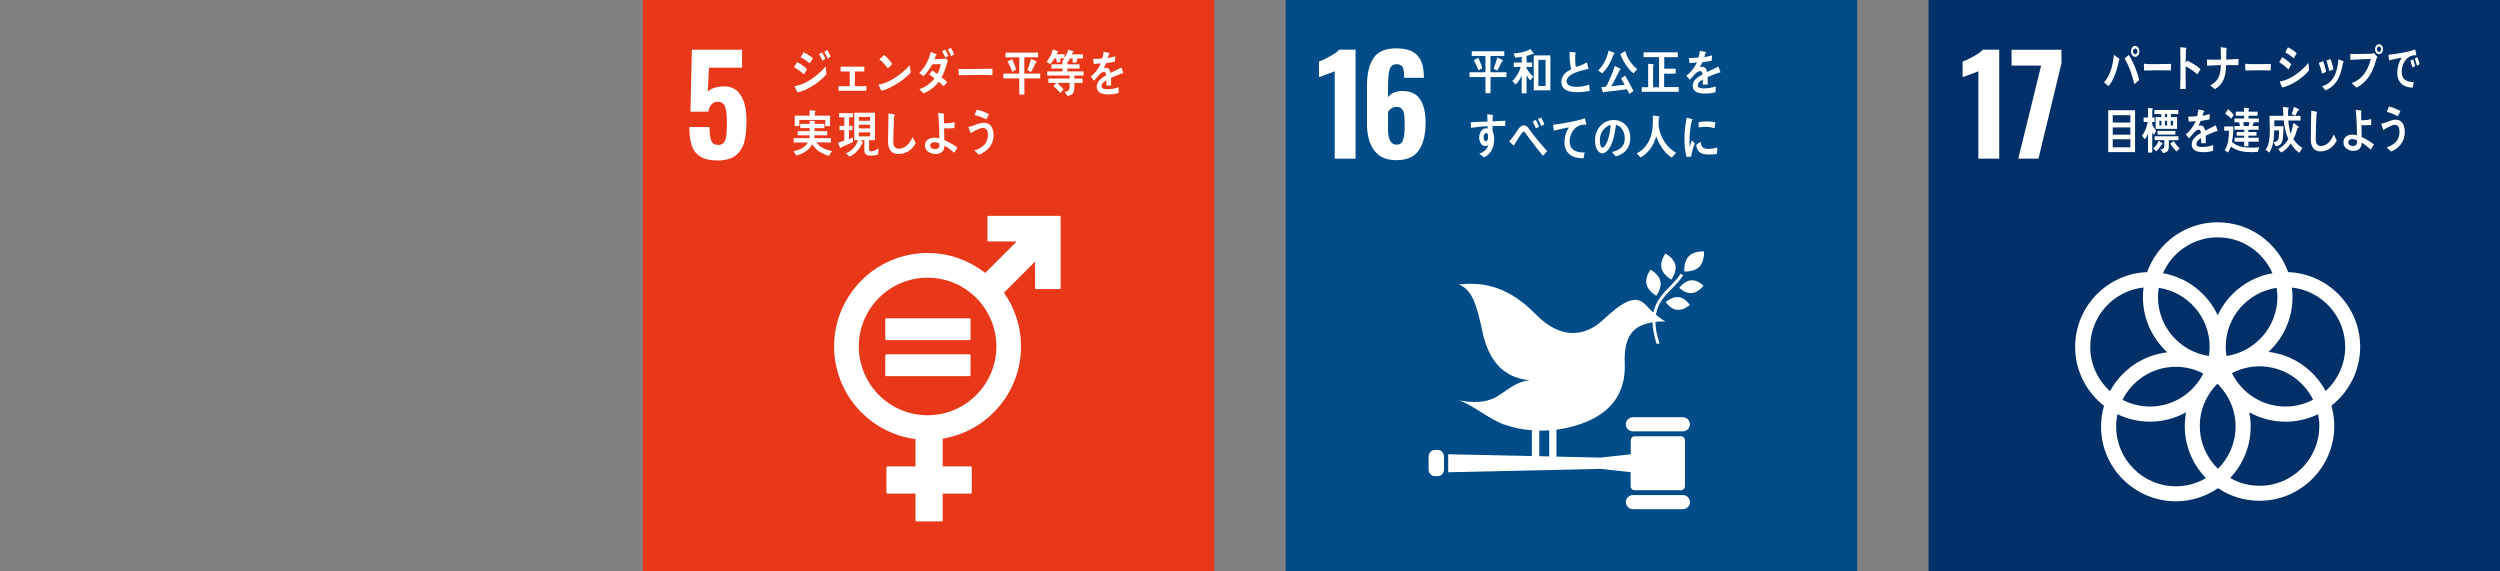 <?xml version="1.0" encoding="UTF-8"?> <svg xmlns="http://www.w3.org/2000/svg" id="_レイヤー_2" viewBox="0 0 700 160"><rect x="0" y="0" width="700" height="160" fill="#808080" stroke="none"/><defs><style>.cls-1{fill:none;}.cls-2{fill:#004c88;}.cls-3{fill:#003067;}.cls-4{fill:#fff;}.cls-5{fill:#e83819;}</style></defs><g id="_レイヤー_2-2"><g><rect class="cls-1" width="700" height="160"></rect><g><g><rect class="cls-5" x="180" width="160" height="160"></rect><path class="cls-4" d="M196.03,43.8c-1.16-.74-1.95-1.79-2.37-3.14-.43-1.36-.64-3.05-.64-5.08h5.65c0,1.76,.16,3.03,.49,3.82,.33,.79,.97,1.19,1.92,1.19,.75,0,1.31-.25,1.66-.75,.35-.5,.57-1.19,.66-2.05,.09-.87,.13-2.12,.13-3.75,0-1.86-.17-3.25-.51-4.16-.34-.92-1.04-1.37-2.09-1.37-1.36,0-2.22,.92-2.6,2.75h-5.01l.41-17.33h14.05v5.01h-9.27l-.34,6.74c.35-.43,.95-.78,1.81-1.07,.85-.29,1.77-.43,2.75-.43,2.08,0,3.65,.84,4.71,2.52,1.05,1.68,1.58,4.04,1.58,7.08,0,2.41-.21,4.41-.64,6.01-.43,1.59-1.24,2.85-2.43,3.77-1.19,.92-2.89,1.37-5.1,1.37-2.06,0-3.67-.37-4.82-1.11Z"></path><g><path class="cls-4" d="M296.71,60.45h-19.98c-.14,0-.25,.11-.25,.25v6.64c0,.14,.12,.26,.25,.26h7.95l-8.83,8.83c-4.45-3.5-10.05-5.59-16.13-5.59-14.43,0-26.17,11.74-26.17,26.16,0,13.28,9.95,24.28,22.79,25.94v7.65h-7.88c-.15,0-.26,.11-.26,.25v7.12c0,.14,.11,.25,.26,.25h7.88v7.53c0,.14,.11,.25,.25,.25h7.11c.14,0,.26-.11,.26-.25v-7.53h7.88c.14,0,.25-.11,.25-.25v-7.12c0-.14-.11-.25-.25-.25h-7.88v-7.77c12.41-2.04,21.92-12.83,21.92-25.81,0-5.6-1.77-10.79-4.78-15.05l8.71-8.71v7.43c0,.14,.12,.25,.26,.25h6.64c.14,0,.26-.11,.26-.25v-19.98c0-.14-.12-.25-.26-.25m-36.99,55.82c-10.62,0-19.26-8.64-19.26-19.26s8.64-19.26,19.26-19.26,19.26,8.64,19.26,19.26-8.64,19.26-19.26,19.26"></path><path class="cls-4" d="M271.49,89.11h-23.36c-.14,0-.25,.1-.25,.23v5.66c0,.13,.11,.23,.25,.23h23.36c.15,0,.26-.1,.26-.23v-5.66c0-.12-.11-.23-.26-.23"></path><path class="cls-4" d="M271.49,99.2h-23.36c-.14,0-.25,.11-.25,.24v5.65c0,.13,.11,.23,.25,.23h23.36c.15,0,.26-.1,.26-.23v-5.65c0-.13-.11-.24-.26-.24"></path></g><g><path class="cls-4" d="M225.09,20.84c-.83-.81-1.76-1.45-2.74-2.05,.29-.45,.56-.93,.86-1.4,.98,.51,1.95,1.19,2.77,1.99l-.89,1.45Zm-1.78,5.07c-.1-.16-.82-1.59-.82-1.68s.1-.1,.16-.12c.74-.18,1.48-.36,2.21-.67,2.33-1,4.54-2.8,6.33-4.85,.05,.73,.12,1.47,.21,2.21-2.32,2.59-5.06,4.27-8.09,5.1Zm3.43-8.17c-.8-.69-1.64-1.23-2.56-1.67,.28-.47,.54-.95,.8-1.43,.93,.38,1.84,.98,2.64,1.66-.28,.5-.56,.98-.88,1.44Zm3.56-.74c-.28-.64-.62-1.26-.99-1.85l.88-.47c.34,.56,.63,1.17,.91,1.77l-.8,.55Zm1.49-.59c-.32-.63-.64-1.29-1-1.89l.85-.51c.35,.57,.66,1.19,.93,1.84l-.77,.56Z"></path><path class="cls-4" d="M234.79,25.41v-1.29h3.14v-4.1h-2.56v-1.35h6.63v1.35h-2.64v4.1h3.22v1.29h-7.78Z"></path><path class="cls-4" d="M248.85,24.68c-.67,.32-1.35,.58-2.07,.74-.07-.17-.81-1.72-.81-1.72,0-.06,.06-.06,.09-.06,.16,0,.34-.03,.51-.07,1.3-.28,2.57-.89,3.75-1.62,1.59-.98,3.07-2.21,4.38-3.64,.1,.68,.21,1.35,.32,2.02-1.82,1.91-3.9,3.28-6.17,4.34Zm-.27-5.54c-.7-.95-1.47-1.81-2.35-2.55,.46-.38,.89-.8,1.34-1.19,.85,.71,1.6,1.56,2.27,2.51-.38,.46-.81,.85-1.26,1.23Z"></path><path class="cls-4" d="M265.21,17.48c-.05,.17-.08,.34-.13,.5-.11,.44-.24,.88-.4,1.29-.28,.82-.63,1.63-1.03,2.39,.53,.41,1.06,.85,1.55,1.32-.3,.41-.63,.81-.98,1.19-.44-.44-.9-.87-1.36-1.28-1.07,1.4-2.75,2.72-4.3,3.25-.33-.38-.68-.75-1.05-1.11-.01-.01-.03-.04-.03-.07,0-.06,.05-.06,.07-.07,.24-.06,.46-.14,.68-.23,1.21-.55,2.61-1.53,3.42-2.73-.47-.38-.97-.71-1.46-1.06,.29-.39,.55-.78,.84-1.17,.47,.33,.93,.67,1.39,1.03,.5-.84,.79-1.8,1.01-2.77-.8,0-1.59,.01-2.38,.04-.68,1.15-1.52,2.46-2.48,3.31-.39-.3-.79-.6-1.2-.88,1.59-1.48,2.74-3.61,3.23-5.91l1.58,.67s.1,.07,.1,.15c0,.12-.13,.17-.21,.17-.15,.36-.29,.71-.44,1.06,1.1-.03,2.2-.03,3.3-.17,.16,.21,.32,.41,.5,.6-.07,.15-.15,.32-.21,.47Zm-.47-1.35c-.29-.6-.62-1.19-.96-1.77l.88-.48c.33,.55,.61,1.15,.88,1.76l-.8,.49Zm1.6-.4c-.29-.63-.6-1.26-.96-1.84l.85-.51c.36,.56,.66,1.18,.92,1.81l-.8,.54Z"></path><path class="cls-4" d="M277.87,21.05c-.67-.04-1.25-.06-1.78-.06-.62-.01-6.14,0-7.63,.06-.02-.55-.05-1.25-.06-1.66-.01-.21,.08-.11,.15-.1,.2,.03,.58,.04,.68,.05,.71,.02,2.55-.03,3.37-.03,1.7,0,3.39-.04,5.29-.07-.04,.55,0,1.26-.01,1.81Z"></path><path class="cls-4" d="M286.82,21.96v4.5h-1.42v-4.5h-4.46v-1.35h4.46v-4.56h-3.84v-1.32h9.11v1.32h-3.86v4.56h4.46v1.35h-4.45Zm-3.36-1.87c-.41-.97-.83-1.96-1.33-2.88l1.26-.68c.4,.85,.89,2.03,1.1,2.96l-1.03,.6Zm6.55-2.51c-.41,.87-.82,1.73-1.29,2.57l-1.05-.49c.39-1.03,.74-2.09,1.05-3.16l1.41,.65c.08,.04,.17,.12,.17,.23,0,.15-.19,.2-.29,.2Z"></path><path class="cls-4" d="M296.84,16.33l.13,.95-.96,.26-.38-1.24h-.33c-.39,.56-.76,1.2-1.25,1.65l-1.02-.67c.82-.92,1.45-2.13,1.74-3.42l1.35,.44c.07,.03,.15,.08,.15,.18,0,.13-.13,.21-.22,.22-.07,.17-.14,.34-.25,.49h2.28v1.14h-1.23Zm3.98,4.85v.82s2.3,0,2.3,0v1.22h-2.3c0,2.1,.21,3.28-1.93,3.65l-.8-1.17c.81-.15,1.4-.22,1.4-1.36v-1.13h-3.43c.35,.33,.68,.67,1.01,1.03,.25,.26,.51,.49,.74,.78l-.88,.99c-.65-.66-1.28-1.34-1.98-1.92l.78-.88h-2.18v-1.22h5.95v-.84h-6.3v-1.15h4.32v-.82h-3.11v-1.17h3.08v-.93l1.42,.19c.06,.01,.06-.06,.06,.01,0,.1-.05,.27-.12,.3v.43h3.42v1.17h-3.44v.82h4.56v1.17h-2.56Zm.87-4.79l-.37,1.18-1.02-.11,.05-1.11h-.77c-.2,.32-.48,.98-.73,1.25l-1.36-.51c.59-.71,1.39-2.21,1.61-3.16l1.39,.41c.06,.01,.14,.07,.14,.15,0,.12-.15,.15-.24,.15-.08,.21-.18,.4-.27,.59h3.11v1.15h-1.54Z"></path><path class="cls-4" d="M314.38,20.6c-.06,0-.11-.03-.17-.07-.81,.29-2.37,.93-3.11,1.29v2.11h-1.32c.01-.21,.01-.41,.01-.65v-.77c-.89,.44-1.35,1-1.35,1.64,0,.55,.52,.83,1.53,.83,1.11,0,2.12-.15,3.27-.54l-.04,1.6c-.99,.34-2.08,.4-2.81,.4-2.2,0-3.3-.73-3.3-2.19,0-.72,.31-1.38,.92-1.98,.38-.37,.95-.77,1.7-1.18-.02-.62-.2-.93-.53-.93-.41,0-.8,.17-1.15,.52-.22,.22-.52,.51-.86,.94-.42,.48-.67,.81-.83,.97-.2-.25-.52-.62-.93-1.12,1.26-1.03,2.19-2.28,2.82-3.72-.59,.08-1.26,.14-1.97,.18-.04-.52-.11-1-.18-1.43,1.05,0,1.92-.04,2.57-.14,.13-.4,.26-1.03,.38-1.89l1.52,.36c.09,.03,.13,.08,.13,.16s-.05,.15-.18,.21c-.05,.24-.16,.59-.3,1.06,.51-.07,1.28-.27,2.09-.51l-.12,1.51c-.62,.14-1.45,.27-2.48,.43-.16,.41-.41,.92-.69,1.37,.27-.08,.49-.1,.64-.1,.68,0,1.13,.48,1.33,1.47,.9-.49,1.92-1,3.03-1.52l.51,1.54c0,.11-.04,.16-.13,.16Z"></path><path class="cls-4" d="M232.13,43.62c-.85-.15-2.02-.73-2.77-1.22-.75-.49-1.43-1.19-1.9-2.03-1.01,1.79-2.74,2.72-4.47,3.17l-.8-1.21c1.51-.32,3.1-.87,4.03-2.43h-3.97v-1.22h4.42c.01-.26,.03-.52,.03-.78h-3.35v-1.18h3.38v-.85h-2.66v-1.18h2.66v-.88l1.37,.1c.07,0,.14,.04,.14,.14s-.08,.16-.15,.19v.45h2.74v1.18h-2.76v.85h3.54v1.18h-3.56c-.01,.26-.01,.52-.01,.78h4.62v1.22h-4.02c.87,1.42,2.88,2.14,4.29,2.38l-.79,1.34Zm-1.06-8.32v-1.72h-7.25v1.72h-1.29v-2.92h4.17v-1.48l1.46,.1c.08,0,.19,.04,.19,.17,0,.11-.12,.21-.2,.23v.99h4.28v2.92h-1.35Z"></path><path class="cls-4" d="M238.82,39.76c-1.09,.53-2.21,.99-3.31,1.5-.02,.08-.08,.21-.17,.21-.05,0-.11-.04-.15-.14l-.51-1.37c.57-.19,1.15-.38,1.72-.59v-2.93h-1.35v-1.2h1.35v-2.38h-1.46v-1.18h3.89v1.18h-1.09v2.38h.97v1.2h-1.01v2.57c.38-.16,.76-.34,1.14-.51l-.02,1.28Zm7.04,3.45c-.59,.29-1.36,.37-2,.37-.9,0-1.84-.18-1.84-1.49v-2.83h-1.06c.11,.08,.67,.49,.67,.63,0,.08-.1,.14-.16,.15-.22,.47-.46,.93-.74,1.36-.75,1.1-1.75,1.96-2.88,2.47l-1.01-.96c1.63-.67,2.74-1.74,3.39-3.65h-1.04v-7.71h5.78v7.71h-1.64v2.38c0,.45,.13,.75,.55,.75,.71,0,1.55-.38,2.1-.89l-.12,1.72Zm-2.24-10.46h-3.14v1.07h3.14v-1.07Zm-3.14,2.17v1.04h3.14v-1.04s-3.14,0-3.14,0Zm3.15,2.14h-3.15v1.13h3.15v-1.13Z"></path><path class="cls-4" d="M254.58,42.2c-.93,.64-2.03,.93-3.11,.93-1.67,0-2.71-1.11-2.81-3.06-.02-.26-.01-.52-.01-.78,0-.74,.01-1.48,.04-2.24,.03-1.77,.06-3.55,.08-5.32,.36,.05,.74,.12,1.1,.21,.15,.03,.32,.04,.46,.1,.1,.04,.21,.1,.21,.22,0,.11-.09,.19-.17,.23-.14,2.39-.25,4.8-.25,7.19,0,1.22,.47,1.96,1.56,1.96,.5,0,1.02-.15,1.49-.4,1.08-.54,1.83-1.69,2.36-2.87l.86,1.78c-.42,.75-1.14,1.58-1.81,2.04Z"></path><path class="cls-4" d="M267.15,42.77c-.82-.77-1.72-1.42-2.67-1.95-.13,1.76-1.16,2.29-2.54,2.29-1.16,0-2.95-.68-2.95-2.33s1.37-2.22,2.57-2.22c.49,0,.99,.05,1.47,.18,0-1.92-.08-3.85-.23-5.76-.05-.47-.07-.93-.15-1.39l1.56,.23c.07,.01,.2,.08,.2,.19,0,.08-.07,.15-.13,.19v.52c0,.6-.01,1.21,.01,1.81h.14c.54,0,1.08-.01,1.62-.08,.42-.06,.83-.15,1.24-.22,0,.53-.02,1.07-.04,1.62-.66,.06-1.32,.1-1.98,.1-.31,0-.61-.01-.93-.03,.03,1.1,.05,2.2,.08,3.31,1.29,.54,2.5,1.26,3.68,2.09l-.96,1.45Zm-4.1-2.6c-.47-.23-1.04-.35-1.55-.35-.41,0-1.05,.3-1.05,.86,0,.85,.82,1.07,1.4,1.07,.71,0,1.2-.3,1.2-1.19v-.39Z"></path><path class="cls-4" d="M274.11,43.32c-.44-.4-.87-.81-1.33-1.17,1.17-.36,2.73-1.12,3.38-2.39,.32-.6,.46-1.32,.46-2.02,0-1.22-.4-1.92-1.49-1.92-.77,0-2.63,1-3.33,1.47-.08-.21-.65-1.62-.65-1.74,0-.1,.12-.08,.16-.08,.26,0,1.18-.29,1.46-.4,.91-.33,1.76-.7,2.73-.7,1.88,0,2.7,1.48,2.7,3.53,0,2.81-2.01,4.63-4.11,5.42Zm2.06-9.9c-1.08-.51-2.17-.96-3.32-1.23,.22-.49,.43-.99,.66-1.48,1.17,.23,2.31,.69,3.41,1.25-.23,.49-.47,.99-.74,1.47Z"></path></g></g><g><rect class="cls-2" x="360" width="160" height="160"></rect><g><path class="cls-4" d="M373.72,19.94c-.28,.15-1.08,.47-2.41,.94-1.05,.35-1.72,.59-2,.72v-4.33c.85-.33,1.89-.83,3.11-1.51,1.22-.68,2.08-1.29,2.58-1.85h4.56v30.51h-5.84V19.94Z"></path><path class="cls-4" d="M384.78,42.13c-1.34-1.81-2.02-4.24-2.02-7.31v-10.85c0-3.31,.6-5.88,1.81-7.7,1.21-1.82,3.33-2.73,6.37-2.73,2.71,0,4.67,.64,5.88,1.92,1.21,1.28,1.82,3.21,1.85,5.8l.04,.53h-5.54c0-1.41-.14-2.39-.41-2.96-.28-.56-.85-.85-1.73-.85-.63,0-1.11,.19-1.45,.57-.34,.38-.58,1-.72,1.88-.14,.88-.21,2.12-.21,3.73v3.09c.33-.55,.85-.99,1.58-1.3,.73-.31,1.56-.47,2.49-.47,2.26,0,3.9,.78,4.92,2.35,1.02,1.57,1.53,3.71,1.53,6.42,0,3.37-.63,5.97-1.88,7.82-1.26,1.85-3.35,2.77-6.29,2.77s-4.85-.9-6.2-2.71Zm8.06-2.88c.31-.84,.47-2.18,.47-4.01,0-1.28-.04-2.27-.11-2.98-.08-.7-.28-1.27-.62-1.69-.34-.43-.86-.64-1.56-.64-.53,0-1,.14-1.41,.41-.41,.28-.73,.6-.96,.98v4.86c0,2.89,.8,4.33,2.41,4.33,.88,0,1.47-.42,1.79-1.26Z"></path></g><g><path class="cls-4" d="M466.33,70.98s-1.56,2.07-1.11,4.09c.46,2.02,2.76,3.22,2.76,3.22,0,0,1.56-2.07,1.11-4.09-.46-2.02-2.76-3.22-2.76-3.22"></path><path class="cls-4" d="M463.79,82.81s1.56-2.07,1.11-4.09c-.46-2.02-2.76-3.22-2.76-3.22,0,0-1.56,2.07-1.11,4.09,.46,2.02,2.76,3.22,2.76,3.22"></path><path class="cls-4" d="M470.2,80.59s1.65,1.66,3.52,1.49c1.88-.17,3.27-2.1,3.27-2.1,0,0-1.65-1.66-3.52-1.5-1.88,.17-3.27,2.1-3.27,2.1"></path><path class="cls-4" d="M472.9,71.72c-1.53,1.55-1.31,4.29-1.31,4.29,0,0,2.69,.23,4.22-1.31,1.53-1.55,1.31-4.29,1.31-4.29,0,0-2.69-.23-4.22,1.31"></path><path class="cls-4" d="M469.53,86.75c1.87,.22,3.63-1.38,3.63-1.38,0,0-1.27-1.96-3.14-2.18-1.87-.22-3.63,1.39-3.63,1.39,0,0,1.27,1.96,3.14,2.18"></path><path class="cls-4" d="M471.2,116.82h-13.98c-1.09,0-1.98,.88-1.98,1.98s.89,1.98,1.98,1.98h13.98c1.09,0,1.98-.89,1.98-1.98s-.88-1.98-1.98-1.98"></path><path class="cls-4" d="M471.2,138.61h-13.98c-1.09,0-1.98,.88-1.98,1.98s.89,1.98,1.98,1.98h13.98c1.09,0,1.98-.89,1.98-1.98s-.88-1.98-1.98-1.98"></path><path class="cls-4" d="M408.34,112.02c-.33-.1-.65-.19-.97-.25,0,0,.36,.11,.97,.25"></path><path class="cls-4" d="M470.69,122.15h-12.95c-.62,0-1.13,.51-1.13,1.13v3.92l-8.46,.93-12.35-.28v-7.54c1.64-.21,3.28-.54,4.91-1,11.89-3.35,14.48-10.76,14.22-17.56-.26-6.93,1.96-9.62,5.14-10.81,.91-.34,1.81-.56,2.64-.7,.04,1.7,.38,3.68,1.14,6.04,.28-.02,.56-.04,.84-.07-.8-2.41-1.15-4.39-1.17-6.09,1.65-.19,2.82-.08,2.82-.08,0,0-1.11-.6-2.68-1.91,.53-3.28,2.49-5.29,4.5-7.35,1.11-1.13,2.25-2.3,3.15-3.7l-.7-.45c-.85,1.33-1.97,2.46-3.05,3.57-1.96,2.01-3.95,4.06-4.62,7.32-.64-.58-1.33-1.26-2.04-2.05-2.93-3.29-6.71-.87-12.09,4.14-5.39,5.01-12.16,5.18-18.77-1.59-8.73-8.93-16.34-8.88-21.56-8.38,3.57,1.52,4.82,4.86,6.63,13.34,1.89,8.9,6.67,12.92,13.2,13.48-3.03,.49-3.81,.91-8.68,4.27-3.8,2.62-9.15,1.79-11.32,1.3,3.98,1.24,8.7,5.42,12.92,6.87,2.46,.85,5.05,1.37,7.7,1.58v7.22l-23.43-.51v5.04l42.62-.95,8.46,.93v3.92c0,.62,.5,1.13,1.13,1.13h12.95c.62,0,1.13-.51,1.13-1.13v-12.85c0-.62-.51-1.13-1.13-1.13Zm-39.69-1.58c.92,.02,1.85-.01,2.77-.07v7.3l-2.77-.06v-7.16Z"></path><path class="cls-4" d="M404.32,131.39c0,1.06-.74,1.92-1.65,1.92h-1c-.91,0-1.66-.86-1.66-1.92v-3.48c0-1.06,.74-1.92,1.66-1.92h1c.91,0,1.65,.86,1.65,1.92v3.48Z"></path></g><g><path class="cls-4" d="M417.35,21.58v4.5h-1.42v-4.5h-4.46v-1.35h4.46v-4.56h-3.84v-1.32h9.11v1.32h-3.86v4.56h4.46v1.35h-4.45Zm-3.36-1.87c-.41-.98-.84-1.96-1.33-2.88l1.26-.68c.4,.85,.89,2.03,1.1,2.96l-1.03,.6Zm6.55-2.51c-.41,.87-.82,1.73-1.29,2.57l-1.05-.49c.39-1.03,.74-2.09,1.05-3.16l1.41,.64c.08,.04,.16,.12,.16,.23,0,.15-.19,.21-.28,.21Z"></path><path class="cls-4" d="M429.26,15.2c-.07,0-.13-.03-.19-.07-.53,.22-1.08,.38-1.63,.54v1.84h1.56v1.23h-1.56v.34c.43,.87,1.18,1.73,1.85,2.36l-.8,1.09c-.39-.43-.76-.92-1.06-1.44v5.04h-1.35v-4.97c-.39,.85-1.04,1.92-1.69,2.51l-.94-.98c1-.93,1.96-2.52,2.35-3.95h-1.96v-1.23h2.25v-1.61c-.6,.11-1.2,.19-1.8,.26l-.5-1.19c1.42-.12,3.47-.4,4.7-1.25,.13,.15,.96,1.18,.96,1.29,0,.12-.09,.19-.19,.19Zm.19,10.1V15.51h4.66v9.79h-4.66Zm3.31-8.53h-2.01v7.29h2.01v-7.29Z"></path><path class="cls-4" d="M441.56,25.81c-1.68,0-4.36-.26-4.36-2.88,0-1.91,1.41-2.88,2.74-3.54-.4-1.58-.45-3.23-.47-4.86,.35,.02,.72,.06,1.07,.08,.17,.02,.35,.03,.53,.06,.06,.01,.13,.04,.13,.12,0,.06-.05,.11-.08,.15-.06,.41-.07,.85-.07,1.26,0,.51-.01,2.1,.22,2.46,.02,.03,.07,.04,.11,.04,.44,0,2.5-.94,2.96-1.22,.17,.59,.29,1.21,.43,1.81-1.47,.34-6.13,1.22-6.13,3.49,0,1.28,1.74,1.52,2.55,1.52,1.33,0,2.52-.14,3.77-.62,.07,.58,.13,1.17,.17,1.76-1.18,.25-2.38,.37-3.56,.37Z"></path><path class="cls-4" d="M451.82,15.19c-.65,1.9-1.82,4.16-3.25,5.36l-1.07-.83c1.44-1.39,2.46-3.43,2.89-5.56l1.55,.62c.07,.03,.13,.09,.13,.18,0,.14-.14,.22-.25,.23Zm4.4,11.11c-.23-.44-.46-.88-.69-1.32-2.13,.32-4.26,.54-6.4,.78-.05,.07-.13,.16-.21,.16-.07,0-.11-.06-.13-.12l-.44-1.39c.34-.04,.69-.04,1.03-.12,.28-.07,.32-.1,.48-.37,.51-.88,.92-1.88,1.32-2.83,.36-.87,.7-1.74,.97-2.65l1.48,.79c.06,.03,.14,.11,.14,.19,0,.15-.18,.23-.28,.25-.74,1.54-1.49,3.06-2.38,4.49,1.27-.12,2.54-.27,3.8-.44-.33-.6-.67-1.19-1.03-1.77,.39-.27,.77-.53,1.16-.79,.83,1.4,1.6,2.85,2.34,4.32l-1.16,.81Zm1.16-5.76c-1.51-1.1-3.03-3.53-3.7-5.43,.47-.26,.93-.55,1.4-.81,.54,2.09,1.83,3.81,3.32,5.08l-1.02,1.17Z"></path><path class="cls-4" d="M459.68,25.71v-1.29h1.8v-6.56l1.39,.1c.08,0,.19,.06,.19,.17,0,.12-.09,.2-.19,.23v6.07h1.66V15.99h-4.33v-1.34h9.59v1.36h-3.8v3.21h3.2v1.4h-3.23v3.75h4.08v1.34h-10.35Z"></path><path class="cls-4" d="M481.58,20.36c-.06,0-.12-.03-.17-.07-.85,.29-2.48,.93-3.25,1.29v2.11h-1.39c.01-.21,.01-.41,.01-.64v-.77c-.94,.44-1.41,1-1.41,1.63,0,.55,.54,.84,1.61,.84,1.16,0,2.22-.15,3.42-.55l-.05,1.6c-1.03,.34-2.18,.4-2.95,.4-2.3,0-3.45-.72-3.45-2.2,0-.71,.33-1.37,.96-1.97,.4-.37,1-.77,1.78-1.18-.02-.62-.21-.93-.55-.93-.43,0-.83,.17-1.21,.52-.24,.22-.54,.51-.91,.93-.43,.48-.7,.81-.87,.97-.21-.25-.54-.62-.97-1.13,1.31-1.03,2.3-2.28,2.96-3.72-.62,.08-1.31,.14-2.07,.18-.05-.52-.12-1-.19-1.43,1.1,0,2.01-.04,2.69-.14,.14-.4,.27-1.03,.4-1.89l1.59,.36c.09,.02,.14,.08,.14,.16s-.06,.15-.19,.21c-.06,.23-.16,.59-.32,1.06,.54-.07,1.34-.27,2.2-.51l-.13,1.51c-.65,.13-1.52,.28-2.6,.43-.16,.41-.43,.92-.73,1.37,.28-.08,.52-.1,.67-.1,.72,0,1.19,.48,1.4,1.46,.94-.49,2.01-1,3.17-1.52l.54,1.54c0,.11-.05,.16-.14,.16Z"></path><path class="cls-4" d="M421.43,35.31c-.48-.03-.96-.04-1.43-.04-.71,0-1.41-.01-2.1,.03,.01,.51-.01,1.02,.02,1.52,.37,.64,.44,1.43,.44,2.17,0,2.29-.94,4.34-2.89,5.05-.42-.36-.87-.67-1.28-1.04,1.06-.25,2.19-1.13,2.55-2.36-.29,.18-.63,.22-.97,.22-1,0-1.59-1.25-1.59-2.3,0-1.32,.67-2.62,1.9-2.62,.15,0,.32,.01,.47,.06,0-.22,0-.44-.02-.66-.8,.01-1.6,.1-2.38,.16-.76,.08-1.51,.18-2.27,.3-.05-.52-.02-1.06-.05-1.58,1.56-.07,3.11-.11,4.67-.2-.04-.68-.06-1.34-.07-2.03,.34,.03,.71,.09,1.05,.14,.14,.03,.31,.03,.43,.07,.08,.01,.18,.04,.18,.16s-.08,.23-.15,.29c-.01,.44-.03,.88-.03,1.32,1.2-.04,2.41-.1,3.6-.17l-.08,1.52Zm-5.24,1.95c-.54,0-.77,.6-.77,1.17,0,.45,.14,1.11,.62,1.11,.52,0,.61-.77,.61-1.24,0-.37,0-1.04-.46-1.04Z"></path><path class="cls-4" d="M432.03,43.6c-.6-.74-1.3-1.51-1.92-2.33-.74-.97-1.5-1.99-2.22-2.95-.24-.33-.49-.69-.74-1.02-.13-.16-.29-.46-.52-.46-.32,0-.62,.56-.8,.81-.24,.34-.47,.72-.69,1.05-.4,.6-.75,1.22-1.14,1.81v.07c0,.11-.05,.2-.15,.2l-1.3-1.19c.48-.54,.96-1.07,1.38-1.68,.45-.62,.85-1.3,1.32-1.92,.45-.56,.8-.89,1.47-.89,.49,0,.82,.3,1.16,.69,.25,.29,.5,.67,.74,.98,.55,.73,1.1,1.47,1.67,2.15,.87,1.09,2,2.37,2.91,3.39l-1.16,1.3Zm-1.95-7.63c-.28-.66-.61-1.29-.94-1.92l.89-.52c.34,.6,.65,1.26,.91,1.92l-.86,.52Zm1.49-.65c-.27-.67-.58-1.3-.94-1.94l.9-.51c.33,.62,.63,1.28,.89,1.93l-.85,.51Z"></path><path class="cls-4" d="M444.02,34.89s-.1-.01-.15-.01c-.55,0-1.14,.07-1.68,.29-1.55,.62-2.68,2.44-2.68,4.36,0,2.84,2.28,3.17,4.19,3.17-.09,.54-.19,1.09-.32,1.62h-.26c-.85,0-1.85-.16-2.63-.49-1.49-.62-2.44-2-2.44-3.89,0-1.66,.42-2.95,1.26-4.28-1.41,.26-2.82,.56-4.21,.92-.08-.55-.19-1.08-.26-1.62,2.44-.34,4.86-.73,7.26-1.33,.56-.15,1.11-.32,1.66-.52,.06,.21,.42,1.54,.42,1.65s-.08,.14-.17,.14Z"></path><path class="cls-4" d="M452.42,43.79c-.37-.4-.69-.82-1.06-1.21,1.86-.52,3.57-1.28,3.57-3.89,0-1.77-.91-3.38-2.45-3.73-.32,2.37-.94,6.15-2.78,7.55-.34,.26-.68,.44-1.09,.44-.48,0-.95-.39-1.26-.8-.55-.74-.75-1.85-.75-2.81,0-3.36,2.38-5.74,5.18-5.74,2.58,0,4.69,1.8,4.69,5,0,2.99-1.72,4.55-4.04,5.19Zm-4.13-6.33c-.22,.59-.33,1.23-.33,1.88,0,.56,.11,2.02,.76,2.02,.23,0,.43-.26,.57-.44,1.11-1.32,1.58-4.13,1.69-5.93-1.06,.22-2.26,1.32-2.7,2.47Z"></path><path class="cls-4" d="M468.06,44.12c-1.94-1.26-3.51-3.58-4.33-5.97-.19,.62-.38,1.22-.64,1.8-.58,1.3-1.48,2.5-2.55,3.35-.39,.3-.79,.58-1.21,.78l-1.03-1.15c.46-.22,.98-.53,1.4-.89,1.53-1.27,2.51-3.14,2.9-5.39,.24-1.41,.19-2.85,.19-4.28l1.63,.18c.1,.01,.23,.07,.23,.21s-.12,.22-.21,.25c-.02,.56-.03,1.11-.03,1.68,0,1.86,.88,3.87,1.83,5.3,.71,1.06,2.02,2.22,3.05,2.8l-1.22,1.36Z"></path><path class="cls-4" d="M473.54,43.82c-.43,.04-.85,.1-1.28,.15-.53-1.65-.61-3.43-.61-5.18,0-1.95,.25-3.91,.61-5.82l1.02,.24c.15,.04,.35,.05,.51,.12,.07,.03,.13,.07,.13,.18s-.11,.18-.19,.18c-.47,1.91-.68,4.06-.68,6.04,0,.49,.03,.97,.03,1.47,.21-.62,.41-1.25,.63-1.87,.29,.26,.59,.54,.88,.8-.52,1.22-.89,2.32-1.04,3.69Zm7.22-.73c-.69,.11-1.37,.18-2.07,.18-1.78,0-3.45-.22-3.75-2.7,.41-.3,.82-.62,1.25-.91,.05,1.42,.79,2.03,1.95,2.03,.91,0,1.83-.14,2.72-.38-.03,.59-.07,1.18-.11,1.78Zm-.68-7.19c-.86-.26-1.71-.38-2.61-.38-.61,0-1.22,.07-1.84,.16-.01-.49,0-.98-.02-1.47,.86-.16,1.71-.22,2.58-.22,.72,0,1.42,.12,2.13,.29-.08,.53-.16,1.08-.25,1.62Z"></path></g></g><g><rect class="cls-3" x="540" width="160" height="160"></rect><g><path class="cls-4" d="M553.94,19.94c-.28,.15-1.08,.47-2.41,.94-1.05,.35-1.72,.59-2,.72v-4.33c.85-.33,1.89-.83,3.11-1.51,1.22-.68,2.08-1.29,2.58-1.85h4.56v30.51h-5.84V19.94Z"></path><path class="cls-4" d="M571.53,18.36h-8.29v-4.44h13.97v3.8l-6.44,26.7h-5.65l6.4-26.06Z"></path></g><path class="cls-4" d="M660.85,97.12c0-11.29-8.98-20.51-20.17-20.92-2.88-8.13-10.64-13.96-19.74-13.96s-16.86,5.84-19.74,13.96c-11.19,.41-20.16,9.63-20.16,20.92,0,6.7,3.17,12.67,8.08,16.5-.53,1.85-.83,3.79-.83,5.81,0,11.54,9.39,20.93,20.94,20.93,4.38,0,8.45-1.36,11.82-3.67,3.33,2.23,7.32,3.53,11.61,3.53,11.54,0,20.93-9.39,20.93-20.93,0-1.98-.28-3.89-.79-5.7,4.89-3.84,8.05-9.8,8.05-16.48m-23.18-13.95c0,8.38-6.2,15.32-14.25,16.52-.13-.84-.22-1.69-.22-2.57,0-8.38,6.2-15.32,14.25-16.52,.13,.84,.22,1.69,.22,2.57m-16.64,48.1c-3.13-3.04-5.08-7.28-5.08-11.98s1.89-8.81,4.93-11.84c3.13,3.04,5.08,7.28,5.08,11.98s-1.89,8.81-4.93,11.84m-16.58-50.67c8.05,1.2,14.25,8.14,14.25,16.52,0,.87-.09,1.73-.22,2.57-8.05-1.2-14.25-8.14-14.25-16.52,0-.88,.09-1.73,.22-2.57m12.47,24c-2.75,5.47-8.4,9.24-14.93,9.24-2.77,0-5.38-.69-7.68-1.89,2.75-5.47,8.4-9.24,14.93-9.24,2.77,0,5.38,.69,7.68,1.89m8.02-.11c2.32-1.21,4.94-1.91,7.74-1.91,6.57,0,12.26,3.82,14.99,9.35-2.32,1.22-4.95,1.91-7.74,1.91-6.58,0-12.26-3.82-14.99-9.35m-3.98-38.03c6.85,0,12.74,4.14,15.33,10.05-6.8,1.2-12.48,5.69-15.33,11.76-2.84-6.08-8.52-10.57-15.33-11.76,2.58-5.91,8.48-10.05,15.33-10.05m-35.69,30.67c0-8.62,6.55-15.72,14.93-16.62-.11,.88-.18,1.77-.18,2.68,0,6.12,2.64,11.63,6.84,15.47-6.94,.79-12.87,4.99-16.05,10.88-3.39-3.06-5.54-7.48-5.54-12.4m7.25,22.31c0-1.19,.13-2.35,.37-3.46,2.75,1.34,5.84,2.08,9.1,2.08,3.67,0,7.11-.95,10.11-2.61-.23,1.25-.36,2.54-.36,3.85,0,5.65,2.26,10.79,5.92,14.56-2.47,1.45-5.34,2.3-8.41,2.3-9.22,0-16.72-7.5-16.72-16.72m56.87-.14c0,9.22-7.5,16.72-16.72,16.72-3,0-5.81-.8-8.24-2.19,3.56-3.75,5.75-8.82,5.75-14.38,0-1.37-.14-2.71-.39-4.01,3.01,1.67,6.46,2.63,10.14,2.63,3.27,0,6.37-.76,9.13-2.1,.22,1.08,.34,2.2,.34,3.34m-14.21-20.78c4.12-3.83,6.71-9.29,6.71-15.34,0-.91-.06-1.8-.18-2.68,8.38,.9,14.93,8.01,14.93,16.62,0,4.89-2.13,9.29-5.49,12.35-3.15-5.9-9.05-10.13-15.97-10.96"></path><g><path class="cls-4" d="M593.3,16.9c-.09,.59-.23,1.17-.38,1.73-.52,2.03-1.31,4-2.52,5.48-.4-.38-.85-.69-1.28-1.02,1.88-2.18,2.4-4.61,2.78-7.74l1.52,1.14s.07,.1,.07,.16c0,.13-.11,.21-.2,.24Zm4.31,6.68c-.53-2.44-1.51-5.2-2.73-7.2l1.21-1.01c1.13,1.83,2.37,4.76,2.88,7.01l-1.35,1.2Zm.24-7.66c-.65,0-1.17-.68-1.17-1.53s.52-1.53,1.17-1.53,1.18,.7,1.18,1.53-.52,1.53-1.18,1.53Zm0-2.34c-.34,0-.61,.37-.61,.81s.27,.81,.61,.81,.63-.38,.63-.81-.28-.81-.63-.81Z"></path><path class="cls-4" d="M607.85,19.73c-.64-.04-1.14-.04-1.66-.04-.59-.02-4.42,0-5.84,.05-.02-.56-.06-1.28-.07-1.7-.01-.21,.08-.22,.15-.21,.19,.06,.55,.08,.65,.1,.68,.04,1.72,.03,2.5,.03,1.63,0,2.51-.05,4.33-.07-.03,.56-.04,1.28-.06,1.84Z"></path><path class="cls-4" d="M615.27,20.82c-1.03-.89-2.12-1.65-3.29-2.24,0,.23,0,.45,0,.66v3.16c0,.83,.02,1.68,.03,2.5h-1.57c.08-1.8,.09-3.61,.09-5.41,0-2.1-.02-4.2-.06-6.28l1.61,.18c.08,.02,.16,.06,.16,.17,0,.13-.1,.21-.18,.25-.03,1.28-.05,2.57-.08,3.85,.15-.22,.28-.45,.39-.69,1.34,.61,2.61,1.35,3.78,2.37-.3,.49-.59,.99-.88,1.48Z"></path><path class="cls-4" d="M626.74,18.25c-.55,0-1.1-.01-1.65-.01h-1.78c-.03,3.07-.82,5.48-3.19,6.73-.39-.41-.83-.73-1.26-1.06,2.19-1.07,2.93-2.83,2.98-5.69-1.29,.06-2.58,.12-3.86,.18,0-.58-.01-1.15-.04-1.73,.72,.03,1.44,.04,2.14,.04h1.37c.15,0,.28,0,.42-.02,0-.2,0-.39,0-.6,0-.96-.03-1.91-.08-2.88l1.56,.2c.07,.02,.17,.06,.17,.17,0,.1-.08,.18-.14,.22l-.03,2.88c1.15-.04,2.29-.09,3.45-.17,0,.58-.05,1.15-.06,1.73Z"></path><path class="cls-4" d="M635.79,19.73c-.64-.04-1.14-.04-1.66-.04-.6-.02-3.99,0-5.42,.05-.02-.56-.05-1.28-.06-1.7-.01-.21,.08-.22,.14-.21,.19,.06,.55,.08,.65,.1,.68,.04,2.43,.03,3.22,.03,1.63,0,1.37-.05,3.19-.07-.03,.56-.04,1.28-.06,1.84Z"></path><path class="cls-4" d="M640.74,19.45c-.78-.82-1.65-1.47-2.54-2.04,.28-.47,.52-.95,.79-1.41,.91,.51,1.81,1.19,2.57,2l-.81,1.45Zm-1.67,5.07c-.08-.17-.75-1.51-.75-1.58,0-.1,.11-.11,.15-.13,.69-.16,1.38-.34,2.04-.63,2.15-.93,4.19-2.64,5.86-4.57,.04,.7,.11,1.4,.18,2.09-2.15,2.46-4.67,4.02-7.49,4.82Zm3.18-8.18c-.74-.67-1.52-1.22-2.35-1.68,.25-.45,.49-.93,.71-1.41,.87,.38,1.73,.96,2.45,1.66-.25,.49-.53,.96-.81,1.43Z"></path><path class="cls-4" d="M650.15,20.62c-.2-1.06-.52-2.04-.89-3.02l1.22-.49c.38,.96,.67,1.97,.86,3-.39,.19-.79,.35-1.18,.51Zm5.92-3.13c-.35,1.95-.85,3.93-1.92,5.45-.78,1.1-1.91,1.92-3.03,2.35-.31-.38-.63-.74-.94-1.13,3.13-.95,4.25-3.69,4.59-7.55l1.38,.53s.08,.06,.08,.12c0,.11-.09,.19-.15,.22Zm-3.87,2.39c-.22-1-.48-1.99-.86-2.91,.4-.14,.8-.27,1.2-.43,.37,.93,.65,1.89,.82,2.91-.39,.13-.78,.27-1.17,.43Z"></path><path class="cls-4" d="M665.48,16.27c-.78,2.8-1.68,5.05-3.63,6.85-.62,.58-1.35,1.1-2.09,1.41-.41-.45-.86-.88-1.3-1.27,2.7-.87,4.59-3.39,5.36-6.75-1.9,.03-3.8,.16-5.7,.26-.03-.56-.06-1.12-.06-1.69,.51,.01,1.02,.04,1.53,.04,1,0,2-.03,2.99-.04,.51-.01,1.03,0,1.54-.04,.25-.03,.33-.03,.56-.21,.13,.14,1,1.08,1,1.19s-.15,.2-.21,.25Zm.65-1.09c-.62,0-1.12-.63-1.12-1.4s.5-1.41,1.12-1.41,1.12,.63,1.12,1.41-.51,1.4-1.12,1.4Zm0-2.15c-.33,0-.6,.33-.6,.76s.27,.73,.6,.73,.6-.33,.6-.73-.27-.76-.6-.76Z"></path><path class="cls-4" d="M676.43,15.5s-.09-.03-.14-.03c-.44-.02-.98,.1-1.41,.28-1.33,.56-2.33,2.28-2.4,4.12-.1,2.7,1.78,3.08,3.38,3.13-.09,.51-.2,1.03-.31,1.53-.07,0-.15,0-.23,0-.69-.02-1.53-.21-2.18-.55-1.22-.63-1.96-1.99-1.9-3.76,.06-1.58,.47-2.83,1.22-4.07-1.2,.21-2.37,.45-3.55,.75-.04-.52-.11-1.04-.15-1.56,1.08-.13,2.14-.27,3.21-.45,1.44-.25,2.89-.52,4.3-1.06,.05,.22,.3,1.41,.29,1.55,0,.11-.06,.13-.13,.13Zm-.91,3.4c-.19-.64-.4-1.29-.63-1.9l.77-.41c.24,.61,.42,1.23,.59,1.88l-.72,.43Zm1.24-.48c-.17-.7-.38-1.37-.64-2.01l.76-.43c.23,.65,.44,1.29,.63,1.95l-.75,.48Z"></path><path class="cls-4" d="M590.3,42.59v-11.72h7.52v11.72h-7.52Zm6.2-10.33h-4.93v2.05h4.93v-2.05Zm0,3.42h-4.93v2.03h4.93v-2.03Zm0,3.31h-4.93v2.26h4.93v-2.26Z"></path><path class="cls-4" d="M603.08,37.75c-.16-.23-.32-.44-.45-.69v5.67h-1.19v-5.27c-.19,.54-.53,1.14-.87,1.54l-.81-.98c.71-.93,1.44-2.59,1.6-3.87h-1.15v-1.24h1.22v-2.68l1.2,.1c.08,0,.19,.06,.19,.18,0,.11-.11,.19-.19,.22v2.18h.67v1.24h-.68v.67c.27,.69,.7,1.26,1.11,1.82-.22,.37-.43,.74-.65,1.1Zm2.23,2.65c-.46,.75-.97,1.43-1.59,1.98l-.83-.85c.64-.49,1.23-1.25,1.54-2.11l1.08,.74s.04,.07,.04,.11c0,.15-.14,.17-.23,.14Zm2.54-8.47v.85h1.72v3.31h-5.99v-3.31h1.57v-.85h-1.92v-1.13h6.69v1.13h-2.07Zm-.58,7.3c0,.63,0,1.28,0,1.91,0,1.31-.76,1.58-1.64,1.72l-.68-1.04c.46-.1,1.05-.1,1.05-.87v-1.72h-2.71v-1.07h6.66v1.07h-2.69Zm-3.16-1.55v-1.03h4.99v1.03h-4.99Zm1.09-3.86h-.57v1.31h.57v-1.31Zm1.59-1.89h-.6v.85h.6v-.85Zm0,1.89h-.6v1.31h.6v-1.31Zm2.67,8.59c-.67-.62-1.3-1.39-1.79-2.22l1.01-.7c.44,.82,.98,1.45,1.63,2.02l-.85,.9Zm-1.01-8.59h-.64v1.31h.64v-1.31Z"></path><path class="cls-4" d="M620.81,36.77c-.05,0-.11-.03-.16-.07-.79,.29-2.32,.93-3.04,1.29v2.11h-1.3c.01-.21,.01-.41,.01-.64v-.77c-.88,.44-1.32,1-1.32,1.63,0,.55,.51,.84,1.51,.84,1.09,0,2.08-.15,3.2-.55l-.04,1.6c-.97,.34-2.03,.4-2.76,.4-2.15,0-3.23-.72-3.23-2.2,0-.71,.31-1.37,.9-1.98,.37-.37,.93-.77,1.67-1.18-.02-.62-.2-.93-.52-.93-.41,0-.78,.17-1.13,.52-.22,.22-.5,.51-.85,.93-.41,.48-.66,.81-.81,.98-.2-.25-.5-.62-.91-1.12,1.23-1.03,2.16-2.28,2.77-3.72-.58,.08-1.23,.14-1.94,.18-.04-.52-.11-1-.18-1.43,1.03,0,1.88-.04,2.52-.14,.13-.4,.25-1.03,.37-1.89l1.48,.36c.09,.03,.13,.08,.13,.17s-.05,.15-.18,.21c-.05,.23-.15,.59-.3,1.06,.5-.07,1.25-.28,2.05-.51l-.12,1.51c-.6,.14-1.42,.28-2.43,.43-.15,.41-.4,.92-.68,1.37,.26-.08,.48-.1,.63-.1,.67,0,1.11,.48,1.31,1.47,.88-.49,1.88-1,2.97-1.52l.5,1.54c0,.11-.04,.17-.13,.17Z"></path><path class="cls-4" d="M632.19,42.56c-.57,.01-1.14,.04-1.71,.04-2.14,0-3.93-.24-5.84-1.54-.23,.56-.48,1.19-.82,1.66l-.93-.7c1.03-1.29,1.21-3.68,1.23-5.42h-1.35v-1.19h2.59c-.01,1.29-.12,3.07-.43,4.29,1.58,1.56,3.86,1.64,5.78,1.64,.62,0,1.24-.05,1.85-.08l-.35,1.3Zm-7.44-9.34c-.56-.5-1.11-1.01-1.71-1.41l.86-1.25c.46,.41,1.17,1.12,1.55,1.65l-.7,1.01Zm6.32,1.02c-.14,.33-.27,.68-.4,1.03h1.74v1.06h-2.87v.63h2.28v1.03h-2.28v.58h2.91v1.09h-2.9v1.29h-1.17v-1.29h-2.7v-1.09h2.7v-.58h-2.12v-1.03h2.12v-.63h-2.72v-1.06h1.56c-.1-.35-.18-.7-.3-1.03h-1.27v-1.06h2.71v-.78h-2.36v-1.14h2.35v-1.1l1.2,.1c.1,0,.21,0,.21,.16,0,.1-.11,.16-.17,.2v.64h2.54v1.14h-2.55v.78h2.9v1.06h-1.41Zm-2.94-.03c.04,.36,.11,.71,.15,1.07h1.36c.06-.36,.14-.71,.19-1.07h-1.7Z"></path><path class="cls-4" d="M643.79,42.8c-1-.72-1.66-1.47-2.4-2.6-.71,1.09-1.61,1.99-2.64,2.51l-.89-.93c1.16-.67,2.14-1.49,2.87-2.87-.74-1.6-1.09-3.36-1.28-5.2h-2.64v.07c0,.52,0,1.03,0,1.55h2.56c-.02,1.06-.02,2.13-.14,3.18-.21,1.72-.71,2.27-2.03,2.42l-.6-1.12c1.32-.17,1.49-.73,1.51-2.34v-.96s-1.34,0-1.34,0c0,1.99-.28,4.73-1.39,6.22l-1.02-.81c1.12-1.41,1.19-3.76,1.19-5.66,0-1.27-.07-2.56-.09-3.83h3.88c-.06-.83-.09-1.68-.11-2.51l1.43,.2c.07,.01,.22,.06,.22,.2,0,.13-.12,.25-.21,.3-.01,.34-.01,.66-.01,1,0,.27,0,.55,.01,.82h3.48v1.31h-3.42c.09,1.27,.3,2.52,.66,3.7,.36-.89,.62-2.05,.76-3.04l1.36,.94c.06,.04,.13,.15,.13,.25,0,.16-.22,.21-.31,.23-.32,1.09-.67,2.18-1.18,3.14,.65,1.1,1.6,1.84,2.53,2.46l-.91,1.38Zm-.33-11.84c-.26,.47-.51,.95-.78,1.4l-1-.38c.24-.66,.44-1.34,.61-2.05l1.26,.56c.08,.04,.17,.12,.17,.24,0,.14-.17,.21-.26,.22Z"></path><path class="cls-4" d="M652.57,41.46c-.87,.65-1.9,.93-2.91,.93-1.56,0-2.54-1.11-2.63-3.06-.02-.26,0-.52,0-.79,0-.74,0-1.48,.03-2.24,.03-1.77,.05-3.55,.08-5.32,.34,.06,.69,.12,1.03,.2,.14,.03,.3,.04,.43,.1,.09,.04,.2,.1,.2,.22,0,.11-.09,.19-.16,.23-.13,2.39-.23,4.8-.23,7.19,0,1.22,.44,1.96,1.46,1.96,.47,0,.96-.15,1.4-.4,1.01-.53,1.71-1.69,2.21-2.87l.8,1.78c-.4,.76-1.07,1.58-1.69,2.04Z"></path><path class="cls-4" d="M663.79,41.9c-.77-.77-1.6-1.43-2.49-1.95-.12,1.76-1.09,2.29-2.37,2.29-1.09,0-2.76-.69-2.76-2.33s1.29-2.22,2.41-2.22c.46,0,.92,.06,1.37,.18,0-1.92-.08-3.86-.22-5.77-.04-.47-.07-.93-.14-1.38l1.46,.23c.07,.01,.19,.08,.19,.19,0,.08-.07,.15-.12,.19v.52c0,.6-.01,1.21,.01,1.81h.13c.51,0,1.01-.01,1.52-.08,.4-.06,.78-.15,1.17-.22,0,.53-.02,1.07-.03,1.62-.62,.05-1.24,.09-1.86,.09-.29,0-.57-.01-.87-.02,.03,1.1,.05,2.2,.08,3.31,1.21,.53,2.34,1.26,3.44,2.08l-.9,1.45Zm-3.83-2.6c-.44-.23-.98-.36-1.45-.36-.38,0-.98,.3-.98,.87,0,.85,.77,1.07,1.31,1.07,.66,0,1.12-.3,1.12-1.19v-.39Z"></path><path class="cls-4" d="M669.5,42.45c-.41-.4-.81-.81-1.24-1.17,1.1-.36,2.56-1.13,3.16-2.39,.3-.6,.43-1.32,.43-2.01,0-1.22-.37-1.92-1.4-1.92-.72,0-2.46,1-3.11,1.47-.08-.2-.6-1.62-.6-1.74,0-.1,.11-.08,.15-.08,.24,0,1.1-.29,1.36-.4,.86-.33,1.65-.7,2.56-.7,1.76,0,2.53,1.48,2.53,3.53,0,2.81-1.88,4.62-3.85,5.42Zm1.92-9.9c-1.01-.51-2.03-.96-3.11-1.23,.21-.49,.4-.99,.61-1.48,1.1,.24,2.17,.69,3.19,1.25-.22,.49-.44,.99-.7,1.47Z"></path></g></g></g></g></g></svg> 
